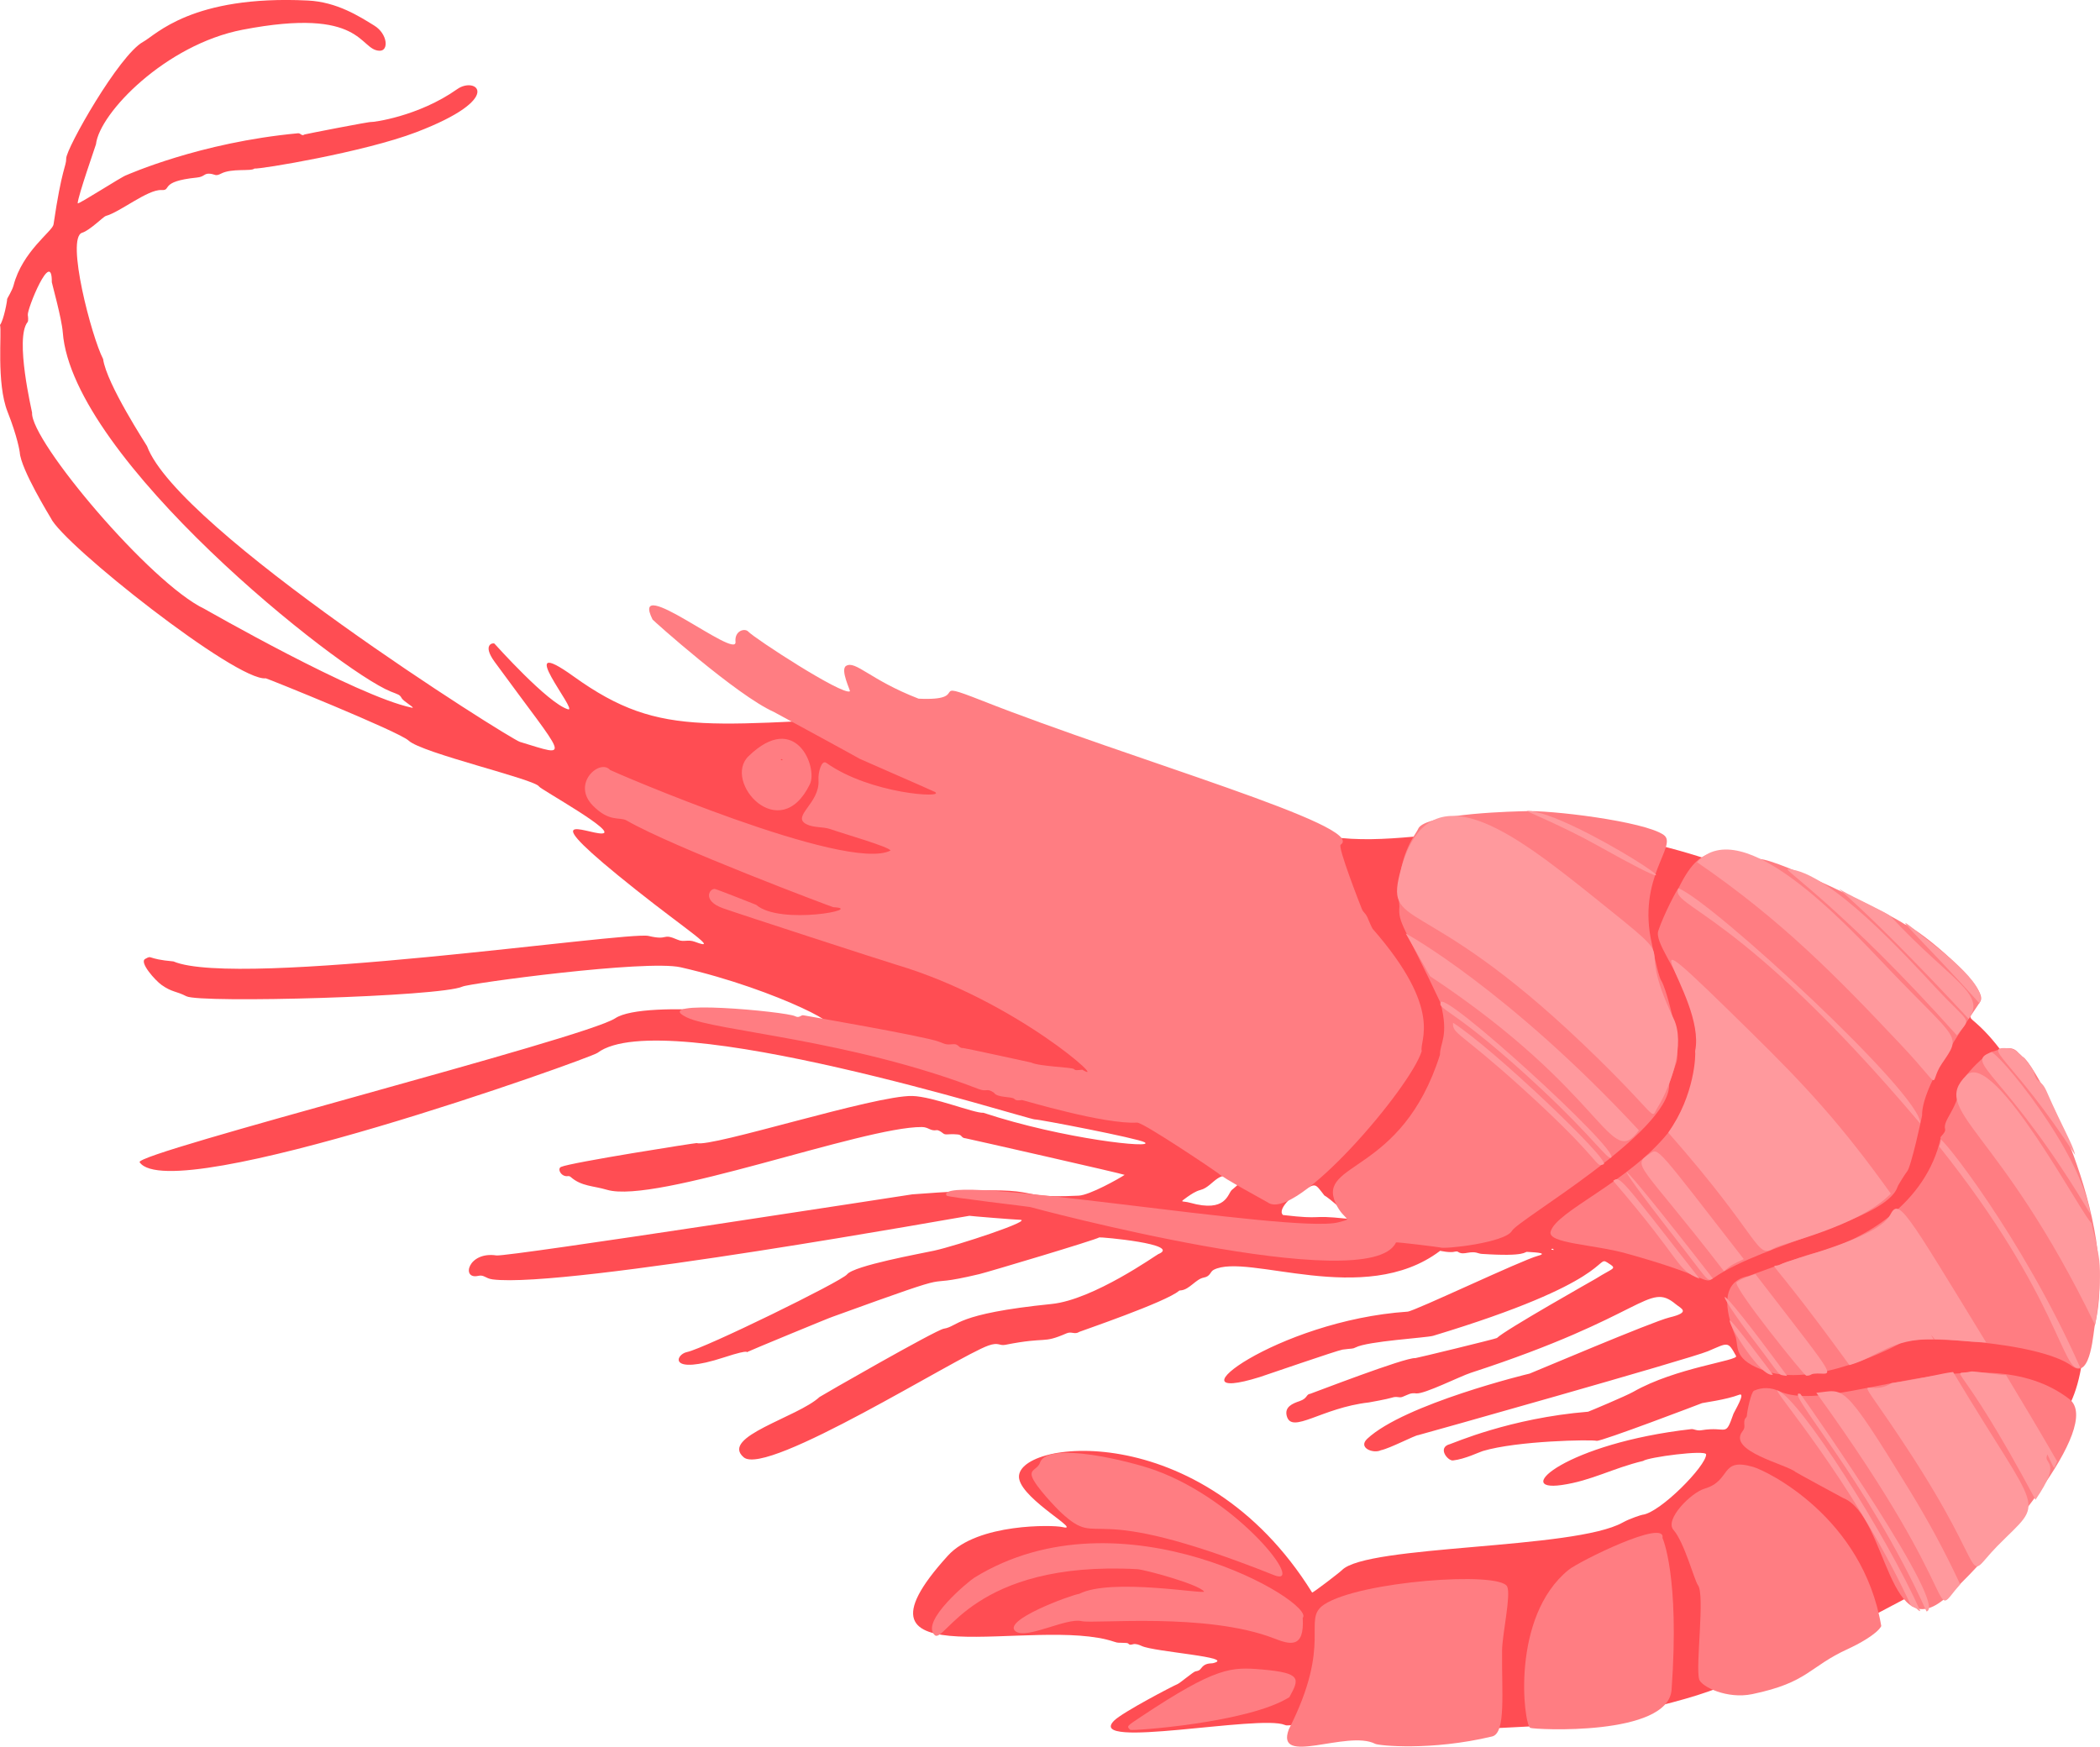 <?xml version="1.0" encoding="UTF-8"?><svg id="_8_Image" xmlns="http://www.w3.org/2000/svg" viewBox="0 0 650.07 540.76"><defs><style>.cls-1{fill:#ff999d;}.cls-2{fill:#ff4d53;}.cls-3{fill:#ff7d82;}</style></defs><path class="cls-2" d="m445.73,387.3c-23.47,17.69-59.56.44-70.01,5.82-1.19.61-.94,2.02-3.12,2.42-2.38.44-4.39,3.69-7.02,3.95-.21.02-.47.01-.6.13-3.95,3.47-30.58,12.54-30.84,12.7-1.49.97-2.4-.22-3.98.47-7.7,3.35-5.67.93-18.93,3.55-1.96.39-2-.91-5.26.23-9.48,3.3-68.56,40.72-75.75,34.6-7.44-6.33,16.7-12.37,23.48-18.67.25-.24,35.95-20.75,38.47-21.15,4.63-.75,3.18-4.59,33.38-7.65,12.92-1.31,32.38-15.17,32.98-15.42,7.65-3.12-17.98-5.36-18.23-5.19-1.25.81-34.56,10.75-37.11,11.36-21.85,5.2-.87-2.96-45.43,13.2-.25-.01-26.08,10.67-26.33,10.87-.83.65,1.97-1.31-7.25,1.7-17.47,5.71-15.17-.9-11.51-1.64,5.41-1.1,47.8-21.85,49.55-24.05,2.15-2.71,22.87-6.45,26.92-7.33,6.96-1.52,31.23-9.52,26.53-9.57-1.33-.01-15.33-1.15-15.58-1.23-.27-.08-125.01,22.58-147.59,19.69-2.3-.3-2.59-1.52-4.5-1.09-5.28,1.21-3.16-7.65,5.68-6.33,3.39.51,128.48-18.89,128.73-18.91,45.67-3.48,27.89,1.57,51.53.4,3.41-.17,12.49-5.28,14.2-6.43-.16-.25-48.97-11.31-49.22-11.32-1.47-.1-.99-1.07-2.44-1.19-3.31-.29-3.7.35-4.62-.41-.47-.38-1.34-1-1.94-.91-2.01.3-2.44-.96-4.55-.98-18.19-.12-82.32,23.93-97.48,19.43-4.26-1.27-7.87-1.03-11.22-3.96-.24-.21-.54-.32-.87-.27-2.09.3-3.39-2.28-2.13-2.85,3.04-1.38,41.72-7.46,41.98-7.38,4.4,1.49,55.29-14.88,66.78-14.58,6.42.17,19.12,5.37,21.99,5.2,24.73,8.17,53.39,11.19,49.9,9.13-2.1-1.24-33.02-7.18-33.95-7.07-1.66.2-115.1-35.98-135.41-20.61-2.26,1.71-131.9,48.06-141.73,33.87-1.96-2.83,137.84-38.36,147.22-44.58,9.23-6.13,57-.48,61.66.9,13.93,4.14-10.72-9.7-41.38-16.68-10.73-2.44-65.36,4.96-67.53,5.96-6.87,3.17-81.23,5.21-85.49,3.01-3.23-1.67-4.36-1.17-7.69-3.51-1.95-1.38-6.98-7-5.08-8.05,2.36-1.3.14,0,8.76.77,19.81,8.46,140.57-9.42,147.06-7.89,6.51,1.54,3.91-1.05,9.09,1.2,1.86.81,3.04-.22,5.26.61,8.08,3.05-2.42-3.52-18.36-16.19-32.64-25.96-15.18-17.25-10.46-17.34,5.6-.1-18.98-13.69-19.42-14.54-1.16-2.24-36.29-10.34-40.38-14.22-2.91-2.76-43.95-19.32-44.21-19.28-8.97,1.07-62.83-41.46-66.59-49.68-.12-.25-9.25-15.03-9.57-20.28-.02-.25-.68-4.71-3.78-12.57-3.52-8.91-1.73-24.75-2.33-26.86,1.16-1.55,2.27-7.59,2.2-8.05-.02-.12,1.57-2.6,1.99-4.21,2.72-10.51,12.06-16.77,12.37-18.84,2.59-17.62,3.95-17.95,3.93-20.47-.03-3.03,16.38-32.08,23.85-36.11,3.89-2.1,15.01-14.52,50.93-12.77,9.02.43,16,4.93,20.61,7.78,4.1,2.54,4.55,7.86,1.6,7.77-6.37-.18-4.92-13.73-42.42-6.5-23.73,4.58-44.27,25.74-45.36,35.46-.03.26-5.59,16.03-5.66,18.26-.02.61,13.81-8.38,15.09-8.71.26-.07,22.61-10.14,53.11-12.96.88-.08,1.09,1.01,2.02.37.11-.08,20.29-4.04,20.7-3.87.25.11,14.45-1.6,26.59-10.18,5.73-4.05,15.04,2.75-12.71,13.35-16.16,6.18-48.38,11.5-50.08,11.25-1.05.96-7-.17-10.34,1.57-1.75.91-1.78.22-3.32.04-2.02-.23-1.66.93-4.16,1.18-11.93,1.21-7.55,4.06-10.99,3.87-4.24-.23-12.86,6.87-17.22,8.02-.69.18-4.96,4.49-7.3,5.19-5.15,1.54,2.95,32.34,6.48,39.09,1.03,7.68,13.51,26.73,13.6,26.98,9.56,25.97,112.18,90.57,115.43,91.56,16.18,4.91,14.59,5.94-7.8-24.74-4.03-5.51-.44-6.02-.09-5.68.26.25,16.51,18.48,22.77,20.33,3.48,1.03-17.73-24.17,1.75-10.17,27.96,20.1,42.49,14.32,110.4,12.03.28,0,4.29,1.42,7.27,1.25.15,0,3.06.21,4.64.65,1.52.42,1.3-.55,3.39,0,16.45,4.3,18.11,3.36,19.74,5.03,1.89,1.92,70.78,25.39,76.81,27.61,33.19,12.24,62.35-10.66,125.67,9.04,20.37,6.34,35.42,13.39,36.49,13.57,10.33,1.75,47.32,32.31,47.99,36.3.11.65.8.89,3.1,3.08,26.11,24.97,42.43,98.86,25.04,120.97-1.72,2.19-1.03,2.77-1.91,5.89-.14.51-10.26,16.59-10.34,16.96-.18.75-.56.46-3.4,2.6-.18.65-.07,1.33-.67,1.77-.24.18-.41.48-.54.76-2.68,5.58-26.92,26-29.31,26.86-.25.09-33.88,17.92-34.13,18.12-1.13.89-12.55,3.44-13.53,5.75-.58,1.37-1.75-.29-3.89,1.57-.87.76-1.82-.22-3.29.72-10.56,6.77-46.57,12.97-47.35,13.23-2.49.85-31.01,1.98-31.21,2.1-.25.15-3.47,1.33-4.2.95-3.66-1.88-18.08,2.99-34.02.09-.52-.09-9.95-1.5-10.47-1.24-1.88.94-1.51-.9-3.09-.84-2.1.08-2.57-.68-4.03-.52-3.63.4-4.28.62-5,.31-7.71-3.31-61.96,7.77-52.85-1.34,2.58-2.59,18.33-10.8,19.63-11.31.7-.27,4.9-3.81,5.51-3.93.9-.18,1.28-.24,1.84-1.02,1.23-1.71,3.02-1.38,3.6-1.52,7.61-1.84-18.16-3.49-22.04-5.33-.79-.37-1.88-.78-2.72-.53-1.56.46-.96-.34-2.03-.4-2.6-.15-2.43.07-3.73-.37-24.5-8.24-87.32,12.72-51.5-26.68,9.2-10.12,32.75-9.47,35.27-8.86,6.83,1.67-11.8-8.14-13.21-14.83-2.51-11.96,56.34-20.14,90.67,35.12.14.23,8.54-6.22,9.22-6.92,7.72-7.91,71.9-6.34,86.94-14.76,2.25-1.26,5.78-2.35,6.08-2.39,5.48-.6,19.8-15.18,19.73-18.69-.03-1.5-18.02.86-19.49,2.02-9.36,2.22-15.99,6.14-25.23,7.46-15.46,2.21,1.52-12.93,40.14-17.31.78-.09,1.67.59,3.08.35,8.2-1.36,7.3,2.5,9.98-5.14.19-.55,3.95-6.7,1.75-5.85-4.09,1.57-11.22,2.47-11.48,2.59-.3.14-31.37,11.97-32.62,11.67-1.78-.42-24.57-.03-35.25,3.16-1.2.36-5.5,2.5-9.24,2.92-1.63.18-4.98-4.03-.89-5.07.94-.24,18.57-8.06,42.72-10.02.14-.01,11.77-4.89,13.99-6.16,13.15-7.51,32.61-9.64,31.82-11.08-2.6-4.73-2.43-4.14-8.71-1.49-5.58,2.36-89.4,25.96-89.66,25.97-1.14.08-8.72,4.1-11.6,4.69-2.32,1.14-7.2-.74-4.21-3.55,11.51-10.78,49.96-20.14,50.24-20.17.25-.03,38.1-16.14,43.27-17.38,6.86-1.65,3.59-2.78,2.01-4.1-8.6-7.18-9.1,3.54-63.44,21.22-3.38,1.1-14.43,6.66-16.9,6.38-1.86-.21-2.31.3-4.21,1.05-1.21.48-1.61-.31-3.41.29-1.25.41-6.77,1.42-7.06,1.46-14.63,1.64-23.86,9.92-25.41,4.21-.77-2.86,1.82-3.89,3.97-4.62,2.54-.87,1.94-2.11,3.3-2.27.26-.03,29.44-11.35,32.51-11.04.25.03,25.02-5.98,25.27-6.23,2.53-2.51,30.3-18.17,30.55-18.33,5.88-3.71,6.88-2.94,3.53-5.1-3.3-2.14,1.59,5.99-53.83,22.75-2.02.61-20.28,1.64-24.02,3.61-.94.5-1.07.25-4,.66-1.62.23-24.14,8.03-25.62,8.49-29.51,9.24,5.22-17.51,45.74-20.24,2.14-.14,35.34-15.96,40.33-17.28,3.96-1.05-2.75-1.13-3.25-1.22-1-.16.06,1.56-14.13.62-1.3-.09-1.62-.82-4.35-.35-1.05.18-2.05.39-3.02-.3-.21-.15-.63-.13-.91-.05-1.59.45-4.58-.28-4.63-.26ZM19.43,102.85c-.31-4.18-3.39-15.23-3.39-15.48.1-10.77-7.72,8.38-7.43,10.17.06.34.24,1.79-.06,2.16-4.07,5.02,1.4,27.81,1.38,28.07-.55,8.63,36.59,52.8,53.38,60.75.27.13,47.04,26.97,64.12,30.56,1.54.32-2.47-1.83-3.1-2.96-.62-1.11-.99-1.07-3.41-2.04-16.3-6.6-98.57-72.03-101.49-111.22Zm377.73,273.31c12.92,1.51,7.91-.11,19.38,1.1,2.94.3-5.59-6.78-6.57-7.15-3.11-4-2.49-3.77-6.97-1.4-1.24-.03-7.99,5.44-5.84,7.45Zm-29.63-5.59c-2.69,1.93-1.59,1.1.85,1.79,11.26,3.18,11.63-2.83,12.95-3.97.45-.39,2.61-2.08,2.27-2.38-6.12-5.2-7.7,1.27-11.94,2.38-1.55.4-2.84,1.29-4.13,2.18Zm113.46,16.41c-.21-.43-.45-.46-.69-.28-.28.21.43.27.69.28Z"/><g><path class="cls-3" d="m335.05,331.18c8.83,5.35-20.34-21.4-57.47-32.47-4.17-1.24-49.17-15.87-53.79-17.53-6.63-2.38-4.07-6.28-2.43-5.95.77.16,12.7,4.88,12.72,4.9,7.44,6.44,34.05,1.2,23.88.73-.31-.01-49.8-18.63-63.98-26.84-2.12-1.23-5.28.67-10.47-4.63-6.7-6.84,2.2-14.6,5.34-11.02.22.25,73.36,31.95,86.84,24.94-.81-1.26-13.81-4.95-18.73-6.65-2.17-.75-5.13-.35-7.35-1.51-4.69-2.44,4.26-6.46,3.76-13.66-.16-2.35.93-6.39,2.43-5.31,13.55,9.66,37.02,11.03,33.61,9-.58-.35-23.11-10.14-23.24-10.24-.26-.21-26.41-14.45-26.67-14.56-11.48-5.14-37.38-28.33-37.5-28.59-7.31-14.66,26.24,12.7,25.68,6.92-.34-3.5,2.9-4.32,3.95-3.18,1.94,2.11,29.16,19.83,31.46,18.49.25-.15-3.09-6.72-1.17-7.87,2.94-1.77,7.4,4.33,22.44,10.15,16.86.81,2.02-6.33,19.51.56,46.63,18.4,119.62,38.96,111.14,44.66-.98.66,6.03,18.56,6.48,19.69.63,1.62,1.24,1.23,2.09,3.47.14.38,1.15,2.66,1.32,2.86,22.16,25.31,14.36,34.58,15.21,37.84-3.32,11.17-39.05,53.21-47.68,46.87-.28-.21-14.16-7.7-15.34-9.03-.23-.26-23.21-15.8-25.13-15.68-10.15.63-35.34-7.01-35.59-6.98-1.21.16-1.83.2-2.39-.36-.79-.79-5.3-.27-6.31-1.92-2.3-1.58-2.07-.1-4.79-1.15-39.84-15.35-81.36-17.88-90.27-22.15-12.24-5.89,30.87-1.78,33.51-.38,1.42.75,1.8-.53,2.7-.26.25.07,37.23,6.43,41.76,8.13,2.25.85,2.2,1.01,4.56.8,1.64-.15,1.63,1.34,3.09,1.2.34-.03,20.91,4.45,20.95,4.47,2.57,1.25,12.7,1.45,13.27,2.03.49.5.9.34,2.59.2Z"/><path class="cls-3" d="m516.72,335.9c0-1.14.33-1.19,2.19-6.89,1.68-5.2-2.96-22.84-4.69-25.47-1-1.52-2.85-11.25-2.85-11.25-4.8-20.67,8.22-30.56,3.63-33.81-5.92-4.21-35.47-7.83-43.52-7.33-.26.02-30.53.5-32.49,5.47-.61,1.65-7.14,8.6-5.79,23.99-.43,5.28,1.3,5.57,12.74,29.89,2.63,10.37-.2,12.29-.19,16.06-11.78,37.24-38.26,33-32.27,46.01,2.6,5.61,5.93,4.5.81,5.85-14.21,3.72-125.97-16.05-121.27-8.26.29.48,25.58,3.41,25.84,3.52.27.11,105.17,28.31,113.27,10.99.12-.25,13.58,1.47,13.67,1.53,1.08.62,20.17-1.43,22.26-5.17,2.03-3.53,48.62-30.35,48.64-45.13Zm-66.99-77.34c.33.08-.15.65-.51-.05.17.01.35.01.51.05Zm-5.07.11c4.58.76,1.31-.43.81.19-.25-.04-.16.34-.68.29-.44-.03-.45-.54-.13-.48Z"/><path class="cls-3" d="m613.16,309.79c-.78,1.75-18.37,25.27-18.17,35.57,0,.25-3.41,15.99-4.63,17.31-.35.37-2.77,4.15-2.97,4.79-3.48,10.42-41.68,17.48-56.93,28.19-3.08,2.23-.9-.39-27.07-7.6-10.12-2.83-24.39-3.07-23.39-6.74,1.8-6.43,23.95-15.12,36.44-30.67,22.84-32.44-5.44-55.43-3.1-62.49,1.67-5.05,6-13.25,6.25-13.15,8-16.4,13.44-9.54,25.13-9.05,5.94.17,40.03,16.82,44.91,20.2,4.96,1.73,25.55,19.23,23.53,23.64Z"/><path class="cls-3" d="m641.62,423.08c-10.29-8.04-50.82-9.77-53.08-7.38-.24.25-27.35,15.01-43.36,8.25-9.12-3.51-6.76-7.54-8.07-10.5-3.22-8.01-4.41-16.7,4.06-18.38.21-.04,16.86-6.28,20.11-7.03,15.87-3.82,35.03-15.7,39.48-35.71-.58-.22,1.64-1.58,1.36-2.72-.74-2.88,3.57-5.83,4.64-13.15.47-3.27,9.08-11.32,10.26-10.93,7.84-2.86,7.2,1.02,9.32,1.78,4.09,2.82,29.81,50.27,22.19,82.78-.54,1.51-1.1,17.04-6.9,12.97Z"/><path class="cls-3" d="m603.4,493.69c-19.03,18.2-18.96-24.43-32.85-29.92-.25-.1-14.44-7.82-14.7-8.04-2.69-2.34-21.25-6.46-16.45-12.61,1.1-1.41.26-1.94.66-3.58.12-.49.71-.76.71-1.35,0-1,1.28-7.27,2.2-7.65,2.6-1.14,5.36-1.02,7.92.21,16.73,7.62,62.79-18.31,89.69,2.39,10.74,8.36-22.37,46.75-37.19,60.56Z"/><path class="cls-3" d="m582.36,503.43c-1.34,2.52-7.23,5.66-10.19,7.01-12.37,5.64-12.29,10.41-29.75,14.05-7.82,1.63-15.75-2.34-16.42-4.55-1.21-4.06,1.86-26.26-.4-29.21-1.08-1.42-4.16-13.18-7.57-17.09-2.82-3.23,5.44-11.53,9.65-12.77,8.42-2.47,4.6-9.75,15.04-6.72,4.17,1.21,33.92,15.5,39.64,49.28Z"/><path class="cls-3" d="m398.96,535.39c13.81-27.13,3.88-33.96,10.92-38.63,10.87-7.23,54.34-10.43,56.68-5.57,1.23,2.56-1.51,14.74-1.58,19.7-.16,12.92,1.27,25.67-3.09,26.71-18.95,4.52-35.1,2.84-36.18,2.28-8.62-4.44-31.08,7.15-26.75-4.49Z"/><path class="cls-3" d="m473.67,534.92c-2-1.24-6.08-34.27,11.89-48.9,3.2-2.61,30.21-16,29.08-9.87,0,.01,5.35,11.65,2.81,46.97-1.04,14.51-42.51,12.38-43.78,11.81Z"/><path class="cls-3" d="m403.27,500.89c.6,9.75-4.17,8.17-8.81,6.37-21.05-8.17-55.78-4.45-59.64-5.37-4.69-1.12-16.87,5.64-20.35,3.21-4.77-3.33,17.21-11.35,19.6-11.65,9.92-5.07,39.47.31,38.63-.75-1.87-2.32-18.42-6.78-20.68-6.9-51.04-2.74-59.55,23.35-62.69,20.4-4.52-4.27,10.57-16.7,12.3-17.77,45.67-28.2,106.02,7.91,101.63,12.46Z"/><path class="cls-3" d="m357.69,455.2c26.28,9.59,46.66,36.41,36.74,32.47-60.29-24.04-53.04-7.58-65.81-19.24-1.35-1.23-8.21-8.33-9.15-11.27-.74-2.33,1.75-2.22,2.47-4.34,2.35-6.88,28.32-.33,35.75,2.38Z"/><path class="cls-3" d="m399.15,525.42c-12.64,8.01-48.87,10.5-49.25,10.14-1.19-1.13-1.25-1.05,3.38-4.12,23.29-15.46,27.87-15.39,37.36-14.58,12.49,1.08,11.56,2.94,8.5,8.56Z"/><path class="cls-3" d="m250.72,242.75c2.47-5.15-4.38-22.78-18.97-8.67-8.23,7.86,9.63,27.95,18.97,8.67Zm-9.04-7.63c.2-.1.3-.19.51.02.25.24-.32.38-.51-.02Z"/></g><g><path class="cls-1" d="m584.52,299.81c21.94,22.97,22.84,20.32,16.57,29.54-4.42,6.51,1.21,8.82-12.53-5.78-20.17-21.42-37.18-38.77-63.24-56.65,14.16-15.46,45.85,18.9,59.21,32.89Z"/><path class="cls-1" d="m648.52,410.14c-29.8-61.53-51.16-65.95-39.84-77.2,8.63-8.64,36.68,44.97,38.79,45.71.9,4.92.72,1.97,2.17,10.07,1.36,7.47-1.02,21.68-1.13,21.42Z"/><path class="cls-1" d="m494.64,261.83c-11.02-6.18-22.61-10.78-21.94-10.77,12.88-.28,67.92,36.53,21.94,10.77Z"/><path class="cls-1" d="m594.41,347.82c-56.57-66.88-77.65-66.95-74.83-72.82,10.51,4.11,75.68,64.26,74.83,72.82Z"/><path class="cls-1" d="m643.96,423.41c-5.56,2.17-6.29-21.6-43.65-68.43.4-1.13.53-1.34.44-2.03-.29-1.98,25.24,29.9,43.21,70.47Z"/><path class="cls-1" d="m513.14,342.84c-2.51,4.13,1.43,3.84-22.91-19.43-50.78-48.52-62.12-34.48-56.44-54.73,8.7-31.03,34.45-11.09,59.6,9.06,30.34,24.34,10.97,8.82,24.73,37.7,3.56,7.5-.61,20.29-4.98,27.4Z"/><path class="cls-1" d="m585.32,369.54c-10.02,10.26-33.41,15.25-36.21,16.92-5.61,3.3-3.51-2.65-32.68-35.81,8.28-11.75,8.51-24.24,8.31-25.26,3.68-17.64-28.07-50.42,17.27-5.84,17.12,16.82,28,28.6,43.3,49.99Z"/><path class="cls-1" d="m604.6,424.77c27.7,46.24,28.66,38.68,13.72,53.85-11.19,11.4-1.25,10.52-27.8-29.95-18.42-28.11-13.08-15.15-4.98-20.47,9.31-1.35,16.14-3.17,19.06-3.43Z"/><path class="cls-1" d="m598.93,414.61c-1.55-1.82-1.29-1.5-.4,0-13.13-.21-17.13,5.44-26.03,8.02-27.34-37.61-24.36-29.21-21.31-31.17,2.47-1.6,29.98-7.85,33.9-15.29,2.76-5.33,4.3-2.16,29.73,39.42-7.5-.27-9.42-.84-15.89-.97Z"/><path class="cls-1" d="m636.8,452.4c-1.26,2.62-.34,3.35-3.02-2.13-1.59,3.45,5.01,1.32-3.68,14.05-24.48-45.85-26.75-38.05-20.02-39.7,1.01-.24,9.8,1.25,10.9,1.09,5.63,9.31,10.23,17.02,15.81,26.69Z"/><path class="cls-1" d="m507.34,349.93c-9.23,12.51-9.61-11.22-64.65-47.7-.06-.13-7.42-13.1-7.51-13.19-.25-.27,31.65,17.3,72.15,60.89Z"/><path class="cls-1" d="m539.8,389.81c-3.74,1.82-3.61,1.59-6.14,3.73-26.38-34.18-28.84-32.44-22.73-36.51,2.5-1.64,2.04-1.77,28.87,32.78Z"/><path class="cls-1" d="m561.52,425.28c-1.01.11-1,.67-2.39.62-.65-.04-22.97-27.71-21.54-28.94,1.3-1.13,5.34-2.36,5.79-2.53,27.7,35.91,23.93,30.24,18.14,30.86Z"/><path class="cls-1" d="m606.78,490.5c-10.31,11.65,3.55,7.16-44.52-59.3,8.74-.82,7.76-4.27,29,30.41,5.72,9.36,10.93,18.97,15.52,28.89Z"/><path class="cls-1" d="m599.21,305.78c11.24,12.05,11.06,8.82,6.55,14.76-34.98-39.1-54.19-51.62-52.32-51.48,12.84.66,36.85,27.15,45.76,36.72Z"/><path class="cls-1" d="m647.12,375.9c-26.22-44.01-39.67-46.89-30.75-50.12,1.71-.62,27.61,30.17,30.75,50.12Z"/><path class="cls-1" d="m609.44,315.46c-34.04-36.68-43.34-42.27-39.08-39.63,3.29,1.94,13.99,6.84,14.87,7.82,18.61,20.02,29.82,23.93,24.21,31.81Z"/><path class="cls-1" d="m642.35,357.52c-19.36-29.88-29.81-33.82-20.19-32.94,2.86.29,7.18,6.14,7.49,7.47.83,3.58,2.18,1.9,3.88,5.8,4.79,10.97,8.11,16.35,8.83,19.67Z"/><path class="cls-1" d="m612.76,310.64c3.06-5.82-14.77-18.5-17.25-20.52-14.36-11.84.96,2.22,17.25,20.52Z"/><path class="cls-1" d="m496.41,360.44c-2.82,1.06.36-.4-25.09-23.46-19.79-17.92-21.68-16.75-21.53-20.34,12.37,7.85,49.08,42.86,46.62,43.8Z"/><path class="cls-1" d="m526.11,395.89c-7.52-3.06-4.43-4.35-26.74-30.32,2.15-1.5,1.81-1.6,26.74,30.32Z"/><path class="cls-1" d="m548.82,425.61c-3.7.91-13.55-15.03-13.37-16.79.12-.98,13.18,16.53,13.37,16.79Z"/><path class="cls-1" d="m594.45,498.79c-.84-.09-1.18-1.13-2.15-1.36-.85-.2-.65-.17-1.78-2.57-17.71-37.4-42.34-65.15-40.21-64.36,6.9,2.58,33.65,44.75,44.14,68.28Z"/><path class="cls-1" d="m498.74,358.4c-1.1.81-5.45-6.15-21.81-21.44-25.76-24.09-31.85-24.41-30.99-26.49-.15-5.14,55.69,45.81,52.8,47.92Z"/><path class="cls-1" d="m530.22,395.8c-1.89,1.06-1.09,1-12.21-13.22-20.33-26-21.86-30.66,12.21,13.22Z"/><path class="cls-1" d="m553.21,425.96c-3.2-.46-1.25.82-10.14-10.79-12.02-15.7-15.54-24.19,10.14,10.79Z"/><path class="cls-1" d="m596.37,498.9c-18.4-40.92-44.73-69.33-39.05-67.36,4.27,5.85,45.89,65.74,39.05,67.36Z"/></g></svg>